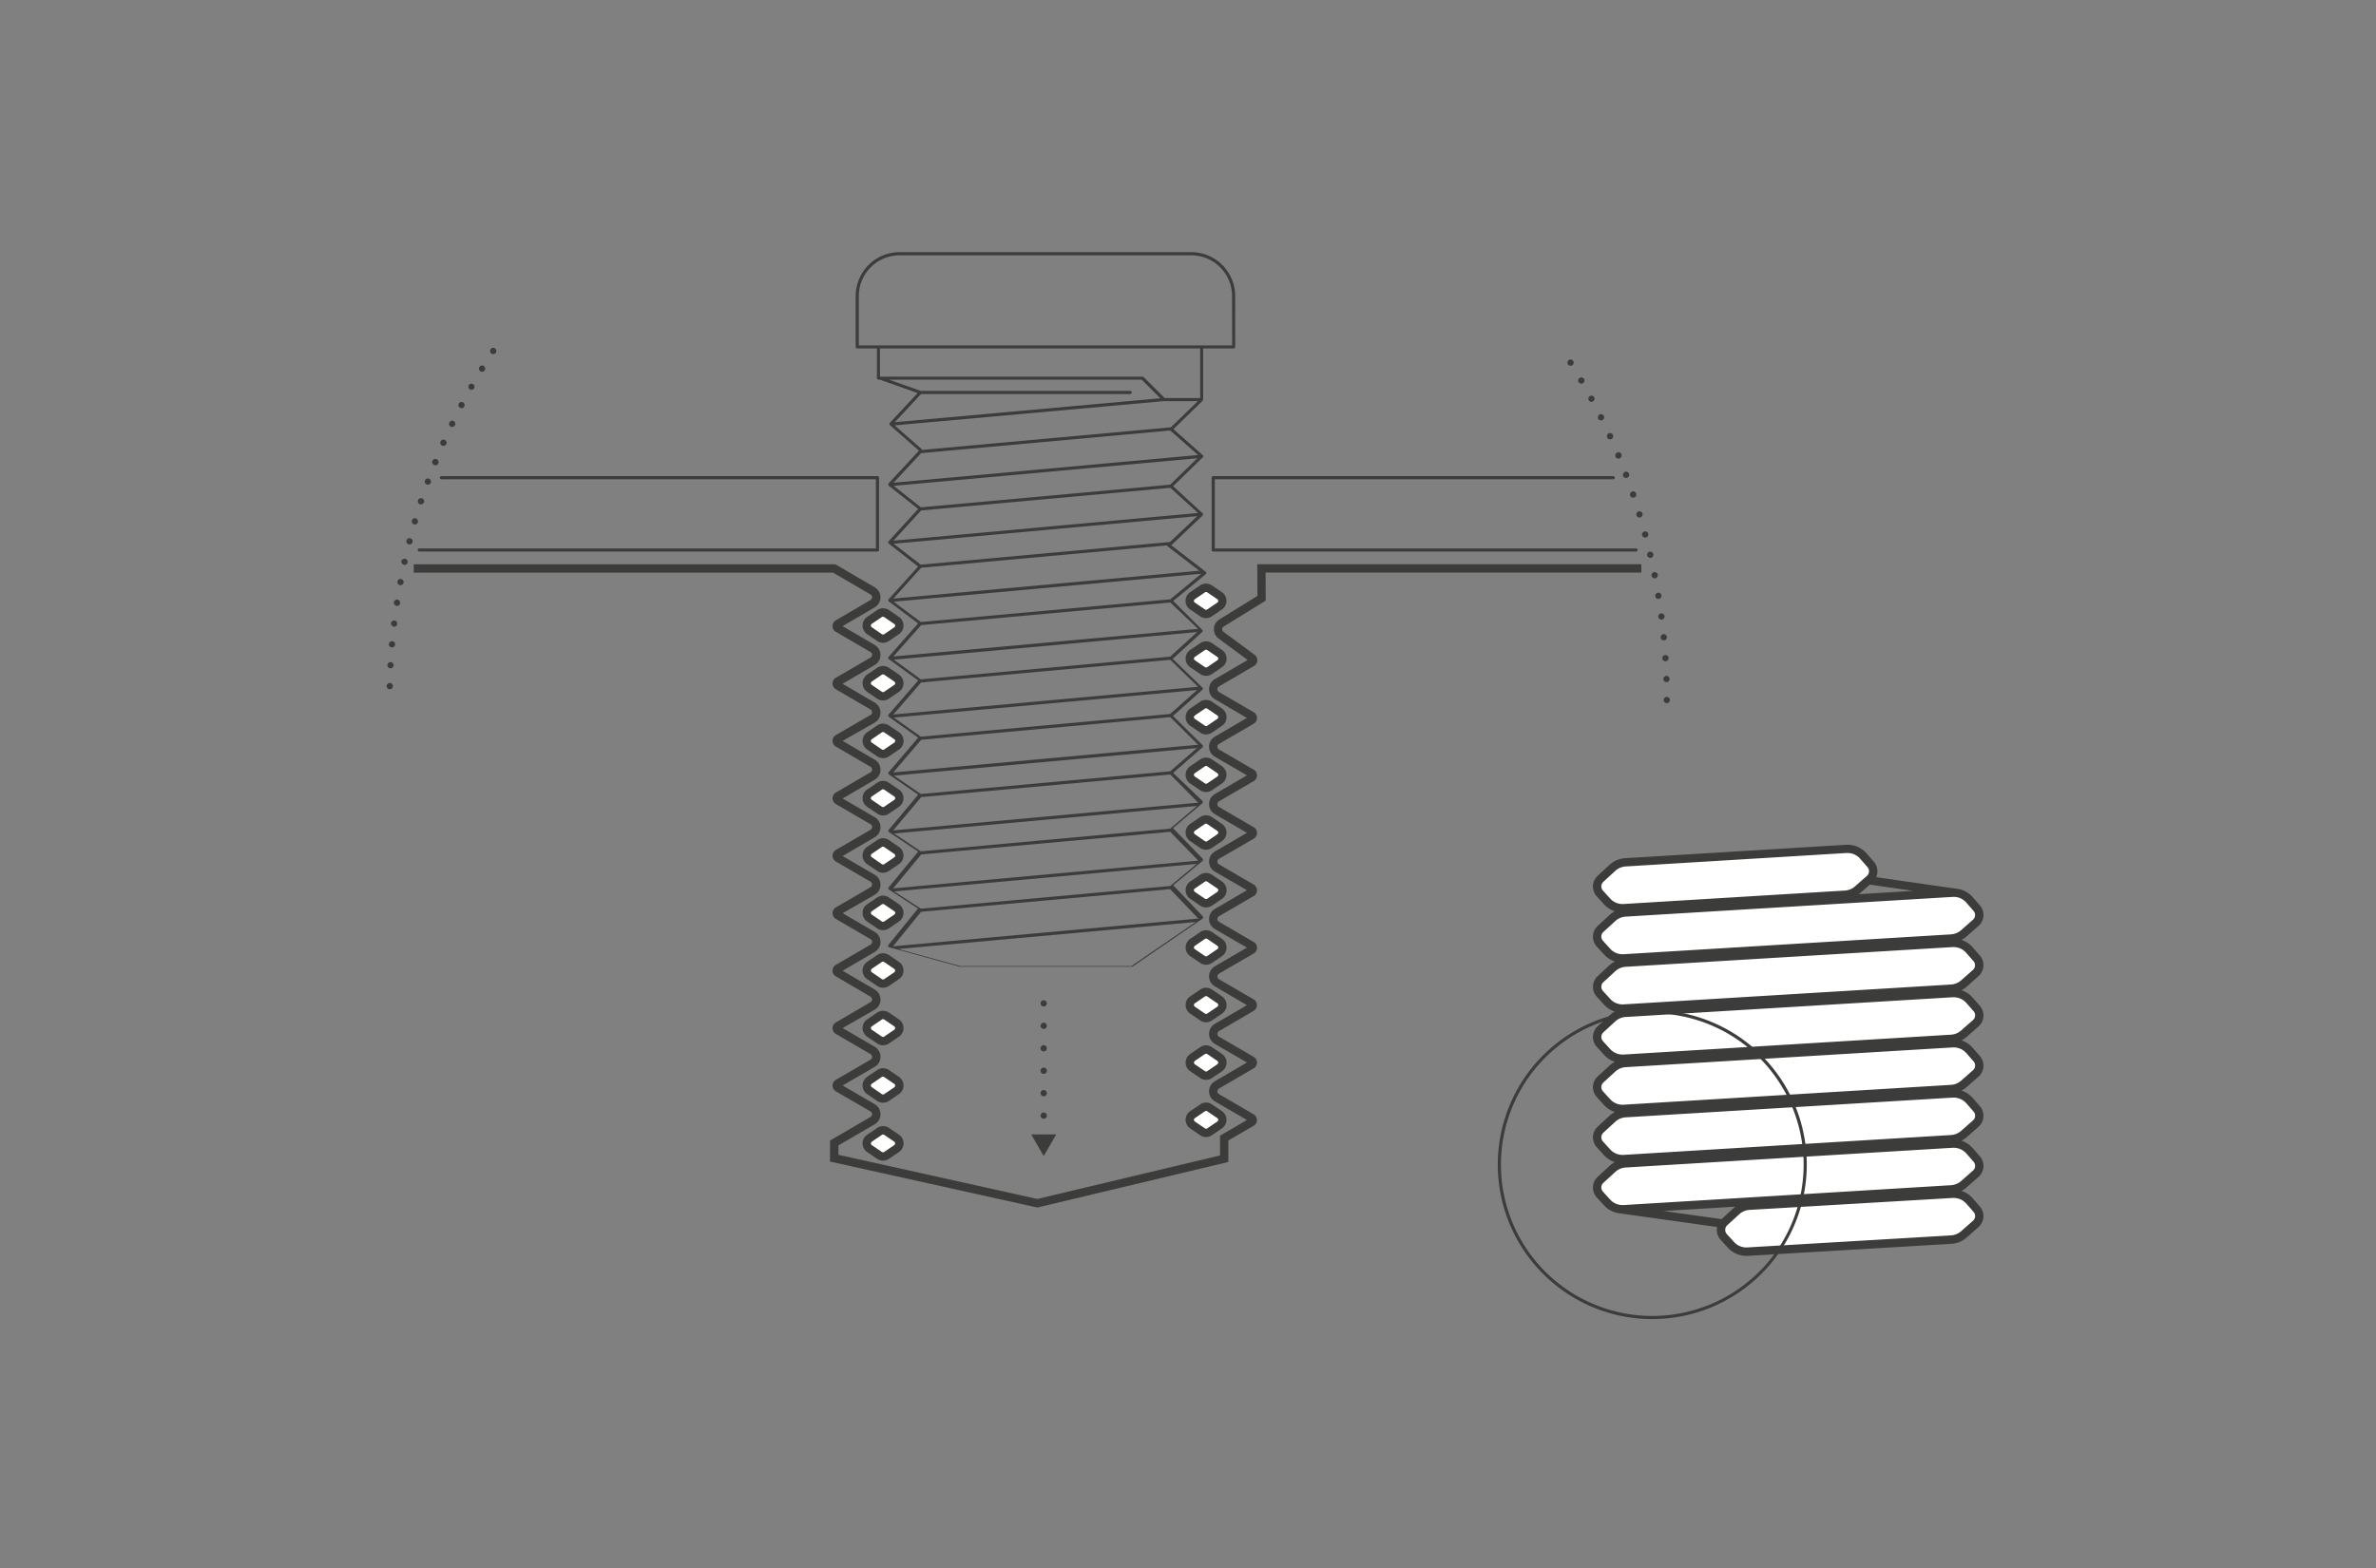 <svg xmlns="http://www.w3.org/2000/svg" viewBox="0 0 1136.36 750"><rect x="0" y="0" width="1136.36" height="750" fill="#808080" stroke="none"/><defs><style>.cls-1{fill:#fff;}.cls-2{fill:#3c3c3b;}</style></defs><title>Plan de travail 2 copy copie 7</title><g id="HELI_GRIP" data-name="HELI GRIP"><path class="cls-1" d="M941.89,550.36a10,10,0,0,0-8.13-3.4l-156.39,9.49a10,10,0,0,0-6.16,2.61l-5.72,5.25a5,5,0,0,0-.32,7.05l3.43,3.78a10,10,0,0,0,8,3.25l156.62-9.5a10,10,0,0,0,6-2.48l5.69-5a5,5,0,0,0,.45-7Z"/><path class="cls-1" d="M941.89,574.36a10,10,0,0,0-8.13-3.4l-97.17,5.75a10,10,0,0,0-6.15,2.62l-5.72,5.24a5,5,0,0,0-.33,7l3.44,3.78a10,10,0,0,0,8,3.26l97.4-5.77a10,10,0,0,0,6-2.48l5.69-5a5,5,0,0,0,.45-7Z"/><path class="cls-1" d="M941.89,526.36a10,10,0,0,0-8.13-3.4l-156.39,9.49a10,10,0,0,0-6.16,2.61l-5.72,5.25a5,5,0,0,0-.32,7.05l3.43,3.78a10,10,0,0,0,8,3.25l156.62-9.5a10,10,0,0,0,6-2.48l5.69-5a5,5,0,0,0,.45-7Z"/><path class="cls-1" d="M941.89,502.36a10,10,0,0,0-8.13-3.4l-156.39,9.49a10,10,0,0,0-6.16,2.61l-5.72,5.25a5,5,0,0,0-.32,7.05l3.43,3.78a10,10,0,0,0,8,3.25l156.62-9.5a10,10,0,0,0,6-2.48l5.69-5a5,5,0,0,0,.45-7Z"/><path class="cls-1" d="M941.89,478.36a10,10,0,0,0-8.13-3.4l-156.39,9.49a10,10,0,0,0-6.16,2.61l-5.72,5.25a5,5,0,0,0-.32,7.05l3.43,3.78a10,10,0,0,0,8,3.25l156.62-9.5a10,10,0,0,0,6-2.48l5.69-5a5,5,0,0,0,.45-7Z"/><path class="cls-1" d="M941.89,454.36a10,10,0,0,0-8.13-3.4l-156.39,9.49a10,10,0,0,0-6.16,2.61l-5.72,5.25a5,5,0,0,0-.32,7.05l3.43,3.78a10,10,0,0,0,8,3.25l156.62-9.5a10,10,0,0,0,6-2.48l5.69-5a5,5,0,0,0,.45-7Z"/><path class="cls-1" d="M768.6,455.14a10,10,0,0,0,8,3.25l156.62-9.5a10,10,0,0,0,6-2.48l5.69-5a5,5,0,0,0,.45-7l-3.49-4a10,10,0,0,0-8.13-3.4l-156.39,9.49a10,10,0,0,0-6.16,2.61l-5.72,5.25a5,5,0,0,0-.32,7.05Z"/><path class="cls-1" d="M768.6,431.14a10,10,0,0,0,8,3.25L882.52,428a10,10,0,0,0,6-2.48l5.69-5a5,5,0,0,0,.46-7l-3.49-4a10,10,0,0,0-8.13-3.4l-105.69,6.41a10,10,0,0,0-6.16,2.61l-5.72,5.25a5,5,0,0,0-.32,7.05Z"/><path class="cls-2" d="M790.23,630.94a73.89,73.89,0,1,1,73.89-73.89A74,74,0,0,1,790.23,630.94Zm0-146.28a72.39,72.39,0,1,0,72.39,72.39A72.47,72.47,0,0,0,790.23,484.66Z"/><path class="cls-2" d="M419.67,263.82H200.54a.75.75,0,0,1,0-1.5H418.92V229.23H211.1a.75.75,0,0,1,0-1.5H419.67a.75.75,0,0,1,.75.75v34.59A.75.75,0,0,1,419.67,263.82Z"/><path class="cls-2" d="M782.45,263.82H580.25a.74.74,0,0,1-.75-.75V228.48a.74.74,0,0,1,.75-.75H771.56a.75.75,0,0,1,0,1.5H581v33.09H782.45a.75.75,0,0,1,0,1.5Z"/><path class="cls-2" d="M496.12,577.58l-99.19-22,.08-10.06,19.32-11.25a1.49,1.49,0,0,0,.77-1.33,1.54,1.54,0,0,0-.77-1.33L399.75,522a3.18,3.18,0,0,1,0-5.5l16.58-9.65a1.53,1.53,0,0,0,0-2.66l-16.58-9.66a3.17,3.17,0,0,1,0-5.49l16.58-9.66a1.52,1.52,0,0,0,.77-1.33,1.53,1.53,0,0,0-.76-1.33L399.75,467a3.17,3.17,0,0,1,0-5.49l16.59-9.66a1.54,1.54,0,0,0,0-2.66l-16.59-9.66a3.18,3.18,0,0,1,0-5.5l16.59-9.66a1.54,1.54,0,0,0,0-2.65l-16.59-9.66a3.18,3.18,0,0,1,0-5.5l16.59-9.66a1.54,1.54,0,0,0,0-2.66l-16.59-9.66a3.18,3.18,0,0,1,0-5.5l16.59-9.66a1.54,1.54,0,0,0,0-2.66l-16.59-9.66a3.18,3.18,0,0,1,0-5.5L416.34,342a1.54,1.54,0,0,0,0-2.65l-16.59-9.67a3.17,3.17,0,0,1,0-5.49l16.59-9.67a1.54,1.54,0,0,0,0-2.65l-16.59-9.67a3.17,3.17,0,0,1,0-5.49L416.34,287a1.52,1.52,0,0,0,.76-1.33,1.5,1.5,0,0,0-.76-1.33l-17.88-10.42H197.87v-4H399.54l18.81,11a5.54,5.54,0,0,1,0,9.57l-15.37,9,15.37,9a5.54,5.54,0,0,1,0,9.57l-15.37,9,15.37,9a5.54,5.54,0,0,1,0,9.57L403,354.37l15.37,9a5.54,5.54,0,0,1,0,9.57l-15.37,9,15.37,8.95a5.54,5.54,0,0,1,0,9.57l-15.37,9,15.37,8.95a5.54,5.54,0,0,1,0,9.57L403,436.8l15.37,8.95a5.54,5.54,0,0,1,0,9.57l-15.37,9,15.37,9a5.54,5.54,0,0,1,0,9.57L403,491.74l15.37,8.95a5.55,5.55,0,0,1,0,9.58L403,519.21l15.37,8.95a5.54,5.54,0,0,1,0,9.57L401,547.83l0,4.54,95.13,21.11,87.38-20.82v-9.45l12.86-7.49L581,526.78a5.54,5.54,0,0,1,0-9.57l15.37-9L581,499.31a5.54,5.54,0,0,1,0-9.57l15.37-8.95-15.37-9a5.55,5.55,0,0,1,0-9.58l15.37-8.95L581,444.36a5.54,5.54,0,0,1,0-9.57l15.37-9L581,416.89a5.55,5.55,0,0,1,0-9.58l15.37-8.95L581,389.41a5.54,5.54,0,0,1,0-9.57l15.37-9L581,361.93a5.54,5.54,0,0,1,0-9.57l15.37-8.95-15.37-9a5.54,5.54,0,0,1,0-9.57l15.71-9.15-13.9-10.27a5.53,5.53,0,0,1,.38-9.15l18.19-11.21-.08-15.18H785v4H605.28l.07,13.4-20.1,12.4a1.5,1.5,0,0,0-.72,1.23,1.52,1.52,0,0,0,.62,1.3l14.9,11a3.21,3.21,0,0,1,1.29,2.73,3.17,3.17,0,0,1-1.58,2.58L583,328.34a1.5,1.5,0,0,0-.76,1.33A1.52,1.52,0,0,0,583,331l16.59,9.66a3.18,3.18,0,0,1,0,5.5L583,355.82a1.54,1.54,0,0,0,0,2.66l16.59,9.66a3.17,3.17,0,0,1,0,5.49L583,383.29a1.52,1.52,0,0,0-.76,1.33A1.5,1.5,0,0,0,583,386l16.59,9.66a3.18,3.18,0,0,1,0,5.5L583,410.77a1.54,1.54,0,0,0,0,2.66l16.59,9.66a3.18,3.18,0,0,1,0,5.5L583,438.25a1.5,1.5,0,0,0-.76,1.33,1.52,1.52,0,0,0,.76,1.33l16.59,9.66a3.17,3.17,0,0,1,0,5.49L583,465.72a1.54,1.54,0,0,0,0,2.66L599.56,478a3.18,3.18,0,0,1,0,5.5L583,493.19a1.52,1.52,0,0,0-.76,1.33,1.5,1.5,0,0,0,.76,1.33l16.59,9.66a3.17,3.17,0,0,1,0,5.49L583,520.66a1.54,1.54,0,0,0,0,2.66L599.56,533a3.17,3.17,0,0,1,0,5.49l-12.09,7v10.3Z"/><path class="cls-1" d="M422.33,305.47a2.91,2.91,0,0,1-1.67-.51l-4.84-3.29a3,3,0,0,1,0-4.91l4.84-3.29a3,3,0,0,1,3.33,0l4.85,3.29a3,3,0,0,1,0,4.91L424,305A2.9,2.9,0,0,1,422.33,305.47Z"/><path class="cls-2" d="M422.33,295a1,1,0,0,1,.54.17l4.84,3.29a.94.94,0,0,1,.43.8,1,1,0,0,1-.43.8l-4.84,3.29a1,1,0,0,1-.54.16,1,1,0,0,1-.55-.16L416.94,300a.93.93,0,0,1-.42-.8.92.92,0,0,1,.42-.8l4.84-3.29a1,1,0,0,1,.55-.17m0-4a5,5,0,0,0-2.79.86l-4.85,3.29a5,5,0,0,0,0,8.22l4.85,3.29a5,5,0,0,0,5.58,0l4.84-3.29a5,5,0,0,0,0-8.22l-4.84-3.29a5,5,0,0,0-2.79-.86Z"/><path class="cls-1" d="M422.33,333.06a3,3,0,0,1-1.67-.51l-4.84-3.29a3,3,0,0,1,0-4.91l4.84-3.29a3,3,0,0,1,3.33,0l4.85,3.29a3,3,0,0,1,0,4.91L424,332.55A3,3,0,0,1,422.33,333.06Z"/><path class="cls-2" d="M422.33,322.55a1,1,0,0,1,.54.16l4.84,3.29a1,1,0,0,1,.43.8.94.94,0,0,1-.43.8l-4.84,3.29a1,1,0,0,1-.54.17,1,1,0,0,1-.55-.17l-4.84-3.29a.92.92,0,0,1-.42-.8.93.93,0,0,1,.42-.8l4.84-3.29a1,1,0,0,1,.55-.16m0-4a5,5,0,0,0-2.79.85l-4.85,3.29a5,5,0,0,0,0,8.22l4.85,3.29a5,5,0,0,0,5.58,0l4.84-3.29a5,5,0,0,0,0-8.22l-4.84-3.29a5,5,0,0,0-2.79-.85Z"/><path class="cls-1" d="M422.33,360.64a2.91,2.91,0,0,1-1.67-.51l-4.84-3.29a3,3,0,0,1,0-4.91l4.84-3.29a3,3,0,0,1,3.33,0l4.85,3.29a3,3,0,0,1,0,4.91L424,360.13A2.9,2.9,0,0,1,422.33,360.64Z"/><path class="cls-2" d="M422.33,350.13a1,1,0,0,1,.54.17l4.84,3.29a.94.94,0,0,1,.43.8,1,1,0,0,1-.43.8l-4.84,3.29a1,1,0,0,1-.54.16,1,1,0,0,1-.55-.16l-4.84-3.29a.93.93,0,0,1-.42-.8.92.92,0,0,1,.42-.8l4.84-3.29a1,1,0,0,1,.55-.17m0-4a5,5,0,0,0-2.79.86l-4.85,3.29a5,5,0,0,0,0,8.22l4.85,3.29a5,5,0,0,0,5.58,0L430,358.5a5,5,0,0,0,0-8.22L425.12,347a5,5,0,0,0-2.79-.86Z"/><path class="cls-1" d="M422.33,388a2.91,2.91,0,0,1-1.67-.51l-4.84-3.29a2.91,2.91,0,0,1-1.3-2.45,2.94,2.94,0,0,1,1.3-2.46l4.84-3.29a3,3,0,0,1,3.33,0l4.85,3.29a3,3,0,0,1,1.3,2.46,2.93,2.93,0,0,1-1.3,2.45L424,387.52A2.9,2.9,0,0,1,422.33,388Z"/><path class="cls-2" d="M422.33,377.52a1,1,0,0,1,.54.17l4.84,3.29a.94.94,0,0,1,.43.8,1,1,0,0,1-.43.8l-4.84,3.29a.93.93,0,0,1-.54.16,1,1,0,0,1-.55-.16l-4.84-3.29a.93.93,0,0,1-.42-.8.92.92,0,0,1,.42-.8l4.84-3.29a1,1,0,0,1,.55-.17m0-4a5,5,0,0,0-2.79.86l-4.85,3.29a5,5,0,0,0,0,8.22l4.85,3.29a5,5,0,0,0,5.58,0l4.84-3.29a5,5,0,0,0,0-8.22l-4.84-3.29a5,5,0,0,0-2.79-.86Z"/><path class="cls-1" d="M422.33,415.47a2.91,2.91,0,0,1-1.67-.51l-4.84-3.29a3,3,0,0,1,0-4.91l4.84-3.29a3,3,0,0,1,3.33,0l4.85,3.29a3,3,0,0,1,0,4.91L424,415A2.9,2.9,0,0,1,422.33,415.47Z"/><path class="cls-2" d="M422.33,405a1,1,0,0,1,.54.17l4.84,3.29a.92.92,0,0,1,.43.8,1,1,0,0,1-.43.8l-4.84,3.29a1,1,0,0,1-.54.16,1,1,0,0,1-.55-.16L416.94,410a.93.93,0,0,1-.42-.8.91.91,0,0,1,.42-.8l4.84-3.29a1,1,0,0,1,.55-.17m0-4a5,5,0,0,0-2.79.86l-4.85,3.29a5,5,0,0,0,0,8.22l4.85,3.29a5,5,0,0,0,5.58,0l4.84-3.29a5,5,0,0,0,0-8.22l-4.84-3.29a5,5,0,0,0-2.79-.86Z"/><path class="cls-1" d="M422.33,442.91a3,3,0,0,1-1.67-.51l-4.84-3.29a3,3,0,0,1,0-4.91l4.84-3.29a3,3,0,0,1,3.33,0l4.85,3.29a3,3,0,0,1,0,4.91L424,442.4A2.9,2.9,0,0,1,422.33,442.91Z"/><path class="cls-2" d="M422.33,432.4a1,1,0,0,1,.54.17l4.84,3.29a.92.92,0,0,1,.43.8,1,1,0,0,1-.43.8l-4.84,3.29a1,1,0,0,1-.54.16,1,1,0,0,1-.55-.16l-4.84-3.29a.93.93,0,0,1-.42-.8.91.91,0,0,1,.42-.8l4.84-3.29a1,1,0,0,1,.55-.17m0-4a5,5,0,0,0-2.79.86l-4.85,3.29a5,5,0,0,0,0,8.22l4.85,3.28a5,5,0,0,0,5.58,0l4.84-3.28a5,5,0,0,0,0-8.22l-4.84-3.29a5,5,0,0,0-2.79-.86Z"/><path class="cls-1" d="M422.33,470.5a3,3,0,0,1-1.67-.51l-4.84-3.29a3,3,0,0,1,0-4.91l4.84-3.29a3,3,0,0,1,3.33,0l4.85,3.29a3,3,0,0,1,0,4.91L424,470A3,3,0,0,1,422.33,470.5Z"/><path class="cls-2" d="M422.33,460a.93.93,0,0,1,.54.16l4.84,3.29a1,1,0,0,1,0,1.6l-4.84,3.29a1,1,0,0,1-.54.17,1,1,0,0,1-.55-.17L416.94,465a1,1,0,0,1,0-1.6l4.84-3.29a1,1,0,0,1,.55-.16m0-4a5,5,0,0,0-2.79.85l-4.85,3.29a5,5,0,0,0,0,8.22l4.85,3.29a5,5,0,0,0,5.58,0l4.84-3.29a5,5,0,0,0,0-8.22l-4.84-3.29a5,5,0,0,0-2.79-.85Z"/><path class="cls-1" d="M422.33,498a2.91,2.91,0,0,1-1.67-.51l-4.84-3.29a2.91,2.91,0,0,1-1.3-2.45,2.94,2.94,0,0,1,1.3-2.46l4.84-3.29a3,3,0,0,1,3.33,0l4.85,3.29a3,3,0,0,1,1.3,2.46,2.93,2.93,0,0,1-1.3,2.45L424,497.47A2.9,2.9,0,0,1,422.33,498Z"/><path class="cls-2" d="M422.33,487.47a1,1,0,0,1,.54.17l4.84,3.29a1,1,0,0,1,0,1.6l-4.84,3.29a1,1,0,0,1-.54.17,1,1,0,0,1-.55-.17l-4.84-3.29a1,1,0,0,1,0-1.6l4.84-3.29a1,1,0,0,1,.55-.17m0-4a5,5,0,0,0-2.79.86l-4.85,3.29a5,5,0,0,0,0,8.22l4.85,3.29a5,5,0,0,0,5.58,0l4.84-3.29a5,5,0,0,0,0-8.22l-4.84-3.29a5,5,0,0,0-2.79-.86Z"/><path class="cls-1" d="M422.33,525.47a2.91,2.91,0,0,1-1.67-.51l-4.84-3.29a3,3,0,0,1,0-4.91l4.84-3.29a3,3,0,0,1,3.33,0l4.85,3.29a3,3,0,0,1,0,4.91L424,525A2.9,2.9,0,0,1,422.33,525.47Z"/><path class="cls-2" d="M422.33,515a1,1,0,0,1,.54.17l4.84,3.29a.92.92,0,0,1,.43.8,1,1,0,0,1-.43.8l-4.84,3.29a1,1,0,0,1-.54.16,1,1,0,0,1-.55-.16L416.94,520a.93.93,0,0,1-.42-.8.91.91,0,0,1,.42-.8l4.84-3.29a1,1,0,0,1,.55-.17m0-4a5,5,0,0,0-2.79.86l-4.85,3.29a5,5,0,0,0,0,8.22l4.85,3.29a5,5,0,0,0,5.58,0l4.84-3.29a5,5,0,0,0,0-8.22l-4.84-3.29a5,5,0,0,0-2.79-.86Z"/><path class="cls-1" d="M422.33,553.15a2.91,2.91,0,0,1-1.67-.51l-4.84-3.29a2.91,2.91,0,0,1-1.3-2.45,2.94,2.94,0,0,1,1.3-2.46l4.84-3.28a2.93,2.93,0,0,1,3.33,0l4.85,3.28a3,3,0,0,1,1.3,2.46,2.93,2.93,0,0,1-1.3,2.45L424,552.64A2.9,2.9,0,0,1,422.33,553.15Z"/><path class="cls-2" d="M422.33,542.64a1,1,0,0,1,.54.17l4.84,3.29a1,1,0,0,1,0,1.6L422.87,551a1,1,0,0,1-.54.17,1,1,0,0,1-.55-.17l-4.84-3.29a1,1,0,0,1,0-1.6l4.84-3.29a1,1,0,0,1,.55-.17m0-4a5,5,0,0,0-2.79.86l-4.85,3.29a5,5,0,0,0,0,8.22l4.85,3.29a5,5,0,0,0,5.58,0L430,551a5,5,0,0,0,0-8.22l-4.84-3.29a5,5,0,0,0-2.79-.86Z"/><path class="cls-1" d="M576.83,293.68a3,3,0,0,1-1.66-.51l-4.85-3.29a3,3,0,0,1,0-4.91l4.85-3.29a3,3,0,0,1,3.33,0l4.84,3.29a3,3,0,0,1,0,4.91l-4.84,3.29A3,3,0,0,1,576.83,293.68Z"/><path class="cls-2" d="M576.83,283.17a1,1,0,0,1,.55.16l4.84,3.29a.93.93,0,0,1,.42.8.91.91,0,0,1-.42.8l-4.84,3.29a1,1,0,0,1-.55.17,1,1,0,0,1-.54-.17l-4.84-3.29a.92.92,0,0,1-.43-.8,1,1,0,0,1,.43-.8l4.84-3.29a1,1,0,0,1,.54-.16m0-4A5,5,0,0,0,574,280l-4.84,3.29a5,5,0,0,0,0,8.22l4.84,3.29a5,5,0,0,0,5.58,0l4.85-3.29a5,5,0,0,0,0-8.22L579.62,280a5,5,0,0,0-2.79-.85Z"/><path class="cls-1" d="M576.83,321.26a2.9,2.9,0,0,1-1.66-.51l-4.85-3.29a3,3,0,0,1,0-4.91l4.85-3.29a3,3,0,0,1,3.33,0l4.84,3.29a3,3,0,0,1,0,4.91l-4.84,3.29A2.91,2.91,0,0,1,576.83,321.26Z"/><path class="cls-2" d="M576.83,310.75a1,1,0,0,1,.55.17l4.84,3.29a.92.92,0,0,1,.42.8.93.93,0,0,1-.42.8l-4.84,3.29a1,1,0,0,1-.55.16.93.93,0,0,1-.54-.16l-4.84-3.29a1,1,0,0,1-.43-.8.94.94,0,0,1,.43-.8l4.84-3.29a1,1,0,0,1,.54-.17m0-4a5,5,0,0,0-2.79.86l-4.84,3.29a5,5,0,0,0,0,8.22l4.84,3.29a5,5,0,0,0,5.58,0l4.85-3.29a5,5,0,0,0,0-8.22l-4.85-3.29a5,5,0,0,0-2.79-.86Z"/><path class="cls-1" d="M576.83,349.29a3,3,0,0,1-1.66-.51l-4.85-3.29a3,3,0,0,1,0-4.91l4.85-3.29a3,3,0,0,1,3.33,0l4.84,3.29a3,3,0,0,1,0,4.91l-4.84,3.29A3,3,0,0,1,576.83,349.29Z"/><path class="cls-2" d="M576.83,338.78a1,1,0,0,1,.55.16l4.84,3.29a.93.93,0,0,1,.42.8.92.92,0,0,1-.42.8l-4.84,3.29a1,1,0,0,1-.55.17,1,1,0,0,1-.54-.17l-4.84-3.29a.94.94,0,0,1-.43-.8,1,1,0,0,1,.43-.8l4.84-3.29a.93.93,0,0,1,.54-.16m0-4a5,5,0,0,0-2.79.85l-4.84,3.29a5,5,0,0,0,0,8.22l4.84,3.29a5,5,0,0,0,5.58,0l4.85-3.29a5,5,0,0,0,0-8.22l-4.85-3.29a5,5,0,0,0-2.79-.85Z"/><path class="cls-1" d="M576.83,376.87a2.9,2.9,0,0,1-1.66-.51l-4.85-3.29a3,3,0,0,1,0-4.91l4.85-3.29a3,3,0,0,1,3.33,0l4.84,3.29a3,3,0,0,1,0,4.91l-4.84,3.29A2.91,2.91,0,0,1,576.83,376.87Z"/><path class="cls-2" d="M576.83,366.36a1,1,0,0,1,.55.17l4.84,3.29a.91.91,0,0,1,.42.8.93.93,0,0,1-.42.8l-4.84,3.29a1,1,0,0,1-.55.16,1,1,0,0,1-.54-.16l-4.84-3.29a1,1,0,0,1-.43-.8.92.92,0,0,1,.43-.8l4.84-3.29a1,1,0,0,1,.54-.17m0-4a5,5,0,0,0-2.79.86l-4.84,3.29a5,5,0,0,0,0,8.22L574,378a5,5,0,0,0,5.58,0l4.85-3.28a5,5,0,0,0,0-8.22l-4.85-3.29a5,5,0,0,0-2.79-.86Z"/><path class="cls-1" d="M576.83,404.46a3,3,0,0,1-1.66-.51l-4.85-3.29a3,3,0,0,1,0-4.91l4.85-3.29a3,3,0,0,1,3.33,0l4.84,3.29a3,3,0,0,1,0,4.91L578.5,404A3,3,0,0,1,576.83,404.46Z"/><path class="cls-2" d="M576.83,394a1,1,0,0,1,.55.16l4.84,3.29a.93.93,0,0,1,.42.8.92.92,0,0,1-.42.8l-4.84,3.29a1,1,0,0,1-.55.17,1,1,0,0,1-.54-.17L571.45,399a.94.94,0,0,1-.43-.8,1,1,0,0,1,.43-.8l4.84-3.29a.93.93,0,0,1,.54-.16m0-4a5,5,0,0,0-2.79.85l-4.84,3.29a5,5,0,0,0,0,8.22L574,405.6a5,5,0,0,0,5.58,0l4.85-3.29a5,5,0,0,0,0-8.22l-4.85-3.29a5,5,0,0,0-2.79-.85Z"/><path class="cls-1" d="M576.83,432a2.9,2.9,0,0,1-1.66-.51l-4.85-3.29a3,3,0,0,1,0-4.91l4.85-3.29a3,3,0,0,1,3.33,0l4.84,3.29a3,3,0,0,1,0,4.91l-4.84,3.29A2.91,2.91,0,0,1,576.83,432Z"/><path class="cls-2" d="M576.83,421.53a1,1,0,0,1,.55.17l4.84,3.29a.91.91,0,0,1,.42.8.93.93,0,0,1-.42.8l-4.84,3.29a1,1,0,0,1-.55.16,1,1,0,0,1-.54-.16l-4.84-3.29a1,1,0,0,1-.43-.8.92.92,0,0,1,.43-.8l4.84-3.29a1,1,0,0,1,.54-.17m0-4a5,5,0,0,0-2.79.86l-4.84,3.29a5,5,0,0,0,0,8.22l4.84,3.29a5,5,0,0,0,5.58,0l4.85-3.29a5,5,0,0,0,0-8.22l-4.85-3.29a5,5,0,0,0-2.79-.86Z"/><path class="cls-1" d="M576.83,459.43a2.9,2.9,0,0,1-1.66-.51l-4.85-3.29a3,3,0,0,1,0-4.91l4.85-3.29a3,3,0,0,1,3.33,0l4.84,3.29a3,3,0,0,1,0,4.91l-4.84,3.29A2.91,2.91,0,0,1,576.83,459.43Z"/><path class="cls-2" d="M576.83,448.92a1,1,0,0,1,.55.17l4.84,3.29a.92.92,0,0,1,.42.8.93.93,0,0,1-.42.8l-4.84,3.29a1,1,0,0,1-.55.16,1,1,0,0,1-.54-.16L571.45,454a1,1,0,0,1-.43-.8.94.94,0,0,1,.43-.8l4.84-3.29a1,1,0,0,1,.54-.17m0-4a5,5,0,0,0-2.79.86l-4.84,3.29a5,5,0,0,0,0,8.22l4.84,3.29a5,5,0,0,0,5.58,0l4.85-3.29a5,5,0,0,0,0-8.22l-4.85-3.29a5,5,0,0,0-2.79-.86Z"/><path class="cls-1" d="M576.83,487a3,3,0,0,1-1.66-.51l-4.85-3.29a3,3,0,0,1,0-4.91l4.85-3.29a3,3,0,0,1,3.33,0l4.84,3.29a3,3,0,0,1,0,4.91l-4.84,3.29A3,3,0,0,1,576.83,487Z"/><path class="cls-2" d="M576.83,476.46a1,1,0,0,1,.55.16l4.84,3.29a.93.93,0,0,1,.42.8.91.91,0,0,1-.42.8l-4.84,3.29a1,1,0,0,1-.55.17,1,1,0,0,1-.54-.17l-4.84-3.29a.92.92,0,0,1-.43-.8,1,1,0,0,1,.43-.8l4.84-3.29a1,1,0,0,1,.54-.16m0-4a4.93,4.93,0,0,0-2.79.86l-4.84,3.28a5,5,0,0,0,0,8.22l4.84,3.29a5,5,0,0,0,5.58,0l4.85-3.29a5,5,0,0,0,0-8.22l-4.85-3.28a4.88,4.88,0,0,0-2.79-.86Z"/><path class="cls-1" d="M576.83,514.51a2.91,2.91,0,0,1-1.66-.52l-4.85-3.28a3,3,0,0,1-1.3-2.46,2.93,2.93,0,0,1,1.3-2.45l4.85-3.29a2.93,2.93,0,0,1,3.33,0l4.84,3.29a2.91,2.91,0,0,1,1.3,2.45,2.94,2.94,0,0,1-1.3,2.46L578.5,514A2.92,2.92,0,0,1,576.83,514.51Z"/><path class="cls-2" d="M576.83,504a1,1,0,0,1,.55.17l4.84,3.29a1,1,0,0,1,0,1.6l-4.84,3.29a1,1,0,0,1-.55.17,1,1,0,0,1-.54-.17l-4.84-3.29a1,1,0,0,1,0-1.6l4.84-3.29a1,1,0,0,1,.54-.17m0-4a5,5,0,0,0-2.79.86l-4.84,3.29a5,5,0,0,0,0,8.22l4.84,3.29a5,5,0,0,0,5.58,0l4.85-3.29a5,5,0,0,0,0-8.22l-4.85-3.29a5,5,0,0,0-2.79-.86Z"/><path class="cls-1" d="M576.83,541.89a3,3,0,0,1-1.66-.51l-4.85-3.29a3,3,0,0,1-1.3-2.46,2.93,2.93,0,0,1,1.3-2.45l4.85-3.29a3,3,0,0,1,3.33,0l4.84,3.29a2.91,2.91,0,0,1,1.3,2.45,2.94,2.94,0,0,1-1.3,2.46l-4.84,3.29A3,3,0,0,1,576.83,541.89Z"/><path class="cls-2" d="M576.83,531.38a1,1,0,0,1,.55.16l4.84,3.29a.93.93,0,0,1,.42.8.92.92,0,0,1-.42.8l-4.84,3.29a1,1,0,0,1-.55.17,1,1,0,0,1-.54-.17l-4.84-3.29a.94.94,0,0,1-.43-.8,1,1,0,0,1,.43-.8l4.84-3.29a.93.93,0,0,1,.54-.16m0-4a5,5,0,0,0-2.79.85l-4.84,3.29a5,5,0,0,0,0,8.22L574,543a5,5,0,0,0,5.58,0l4.85-3.29a5,5,0,0,0,0-8.22l-4.85-3.29a5,5,0,0,0-2.79-.85Z"/><path class="cls-2" d="M560,233.3a.78.78,0,0,1-.54-.23.75.75,0,0,1,0-1.06l14.74-14.32a.75.75,0,0,1,1,1.08L560.5,233.09A.77.77,0,0,1,560,233.3Z"/><path class="cls-2" d="M569.76,120.61H430.24a21,21,0,0,0-21,21v24.31a.74.74,0,0,0,.75.75h9.41a.53.53,0,0,0,0,.17v14a.75.75,0,0,0,.75.75h.6L438.86,188,425.5,202.35l0,0a.78.78,0,0,0-.11.18s0,0,0,.05h0a.66.66,0,0,0,0,.24v.07a.67.67,0,0,0,.05.19l0,.07a.59.59,0,0,0,.13.18l0,0h0l13.94,12.23L424.9,231.3l0,0,0,0,0,.05a.89.89,0,0,0-.08.17l0,.08a.69.69,0,0,0,0,.2s0,0,0,.06a.86.86,0,0,0,.06.23v0l0,.05a.7.7,0,0,0,.14.16l0,0,14.11,11.13L424.89,259l0,0,0,0,0,.05a.51.51,0,0,0-.09.18s0,.05,0,.07a.55.55,0,0,0,0,.22s0,0,0,0a.62.62,0,0,0,.07.23v0l0,.05a1.07,1.07,0,0,0,.14.16l0,0L439.09,271l-14.2,15.77,0,0h0l0,0a1.42,1.42,0,0,0-.08.18.24.24,0,0,0,0,.08.54.54,0,0,0,0,.22s0,0,0,0a.63.63,0,0,0,.07.22v0l0,0a.79.79,0,0,0,.14.17l0,0,14.09,10.56-14.2,16.06,0,0,0,0,0,.05a.65.65,0,0,0-.08.17.31.31,0,0,0,0,.08.65.65,0,0,0,0,.24v0a.57.57,0,0,0,.07.22l0,0,0,.05a.75.75,0,0,0,.15.16l0,0,14.08,10.26-14.21,16.36,0,0,0,0s0,0,0,.05a.76.76,0,0,0-.09.18.24.24,0,0,1,0,.08,1,1,0,0,0,0,.25h0a.58.58,0,0,0,.07.21l0,0,0,.06a.67.67,0,0,0,.14.15s0,0,0,0l14.08,10-14.21,16.64,0,0,0,0,0,0a1.08,1.08,0,0,0-.08.19s0,.05,0,.07a.76.76,0,0,0,0,.26h0a.86.86,0,0,0,.07.21l0,0,.05.07a.93.93,0,0,0,.14.14l0,0,14.06,9.69-14.21,16.93s0,0,0,0l0,0s0,0,0,0a.64.64,0,0,0-.08.19.14.14,0,0,0,0,.07.7.7,0,0,0,0,.25v0a.6.6,0,0,0,.06.19l0,0,0,.05a.81.81,0,0,0,.16.16l0,0,14.05,9.4-14.21,17.21,0,0,0,0,0,0a.68.68,0,0,0-.07.2.14.14,0,0,0,0,.06,1.13,1.13,0,0,0,0,.26s0,0,0,0a1,1,0,0,0,0,.16l0,0,.05.06a.54.54,0,0,0,.15.15l0,0,14,9.11-14.21,17.5h0a0,0,0,0,0,0,0,.65.65,0,0,0-.11.22l0,0v0a.74.74,0,0,0,0,.21v.06a.75.75,0,0,0,.08.24h0a.69.69,0,0,0,.25.26l.09,0a.45.45,0,0,0,.12.06l33.65,9.28a.64.64,0,0,0,.2,0h82.23a.77.77,0,0,0,.42-.13l33.39-22.86h0a1.07,1.07,0,0,0,.18-.19l0-.06.06-.1a.25.25,0,0,0,0-.08.24.24,0,0,0,0-.08.7.7,0,0,0,0-.25h0a.87.87,0,0,0-.1-.24l0,0,0,0,0-.06-14.19-14.89,14.12-11.73,0,0h0l0-.05a.91.91,0,0,0,.11-.16l0-.08a.58.58,0,0,0,0-.18s0-.06,0-.08a.78.78,0,0,0,0-.22.09.09,0,0,1,0,0h0a.86.86,0,0,0-.15-.22h0l-14.18-14.6,14.13-12,0,0h0s0,0,0-.05a.86.86,0,0,0,.1-.16.36.36,0,0,0,0-.09.51.51,0,0,0,0-.17s0-.06,0-.09a.78.78,0,0,0,0-.21.11.11,0,0,1,0-.05h0a1.07,1.07,0,0,0-.15-.22h0L561.07,369.7l14.14-12.32,0,0,0,0,0,0a.91.91,0,0,0,.11-.16l0-.08a.57.57,0,0,0,0-.18s0-.05,0-.08a.78.78,0,0,0,0-.22s0,0,0,0h0a.66.66,0,0,0-.15-.22v0l-14.17-14,14.14-12.6,0,0h0s0,0,0,0a1.63,1.63,0,0,0,.11-.17l0-.09a.47.47,0,0,0,0-.17s0-.06,0-.09a1,1,0,0,0-.05-.24h0a.71.71,0,0,0-.15-.22v0l-14.17-13.73,14.15-12.89s0,0,0,0a1,1,0,0,0,.13-.16l0-.07,0,0a.71.71,0,0,0,0-.2v0a.74.74,0,0,0,0-.25l0-.07a.62.62,0,0,0-.11-.17s0,0,0,0h0l0,0L561.1,287.43l15.56-12.78a.74.74,0,0,0,.28-.59.76.76,0,0,0-.29-.58l-16.58-12.77a.72.72,0,0,0,.42-.2l14.74-14,0,0a1,1,0,0,0,.11-.17.43.43,0,0,0,0-.07v0a.57.57,0,0,0,0-.22v0a.59.59,0,0,0,0-.23l0-.07a.54.54,0,0,0-.11-.18s0,0,0,0h0l0,0L560.48,232a.76.76,0,0,0-.58-.19L440.42,242.67l-13-10.28L574.78,219a.77.77,0,0,0,.65-.51.75.75,0,0,0-.22-.8l-14-12.43,14-13.6h0a.73.73,0,0,0,.22-.53V166.67H590a.74.74,0,0,0,.75-.75V141.61A21,21,0,0,0,569.76,120.61ZM440.51,188.47h100a.75.75,0,0,0,0-1.5H440.32L425.2,181.6H546.05l8.9,8.9-127,11.44ZM541.1,462.08H459.2l-29.58-8.16L571.91,441Zm32-22.72-146,13.28,13.42-16.52,119.11-10.84Zm-13.43-15.58L440.38,434.63l-12.71-8.25,144.71-13.16Zm13.41-12.13L427.17,424.92l13.4-16.23,119.11-10.83Zm-13.41-15.3L440.38,407.2l-12.75-8.53,144.8-13.17Zm13.39-12.42L427.19,397.2l13.37-15.93,119.13-10.83Zm-13.4-15L440.39,379.78,427.58,371l144.89-13.18ZM573,356.22,427.21,369.48l13.35-15.63L559.69,343Zm-13.38-14.71L440.4,352.36l-12.86-9.12,145-13.19Zm13.36-13L427.24,341.76l13.32-15.33L559.7,315.59Zm-13.37-14.41L440.4,324.94l-12.9-9.41,145.06-13.2ZM573,300.79,427.26,314l13.29-15L559.7,288.17Zm-13.33-14.12L440.41,297.51l-13-9.7,147.11-13.38ZM573.59,273l-146.31,13.3,13.27-14.73,117.38-10.68s.06.09.11.12Zm-14-13.77L440.41,270.09l-13-10,145.21-13.21ZM573,245.36,427.31,258.61l13.23-14.45,119.17-10.84Zm0-27.72L427.34,230.89l13.2-14.15,118.89-10.81h0a.78.78,0,0,0,.54.23h0Zm-13-13.25h-.06l-119,10.82a.75.75,0,0,0-.25-.49l-12.82-11.26,128.79-11.59h16.22Zm14-14h-17l-10-10a.75.75,0,0,0-.53-.22H420.86V166.84a1,1,0,0,0,0-.17H574Zm15.3-25.19H410.74V141.61a19.53,19.53,0,0,1,19.5-19.5H569.76a19.52,19.52,0,0,1,19.5,19.5Z"/><path class="cls-2" d="M499.18,481.43a1.58,1.58,0,0,1-.58-.11,1.63,1.63,0,0,1-.49-.33,1.34,1.34,0,0,1-.32-.49,1.68,1.68,0,0,1-.09-.86,1.69,1.69,0,0,1,.41-.77,1.55,1.55,0,0,1,2.12,0,1.5,1.5,0,0,1,.44,1.06,1.47,1.47,0,0,1-.44,1.06,1.58,1.58,0,0,1-.48.33A1.6,1.6,0,0,1,499.18,481.43Z"/><path class="cls-2" d="M497.67,533.62a1.51,1.51,0,0,1,1.51-1.5h0a1.5,1.5,0,0,1,1.5,1.5h0a1.5,1.5,0,0,1-1.5,1.5h0A1.51,1.51,0,0,1,497.67,533.62Zm0-10.74a1.51,1.51,0,0,1,1.51-1.5h0a1.51,1.51,0,0,1,1.5,1.5h0a1.5,1.5,0,0,1-1.5,1.5h0A1.51,1.51,0,0,1,497.67,522.88Zm0-10.73a1.51,1.51,0,0,1,1.51-1.5h0a1.5,1.5,0,0,1,1.5,1.5h0a1.51,1.51,0,0,1-1.5,1.5h0A1.51,1.51,0,0,1,497.67,512.15Zm0-10.74a1.51,1.51,0,0,1,1.51-1.5h0a1.5,1.5,0,0,1,1.5,1.5h0a1.5,1.5,0,0,1-1.5,1.5h0A1.51,1.51,0,0,1,497.67,501.41Zm0-10.74a1.51,1.51,0,0,1,1.51-1.5h0a1.5,1.5,0,0,1,1.5,1.5h0a1.5,1.5,0,0,1-1.5,1.5h0A1.51,1.51,0,0,1,497.67,490.67Z"/><polygon class="cls-2" points="493.19 542.61 499.17 552.97 505.16 542.61 493.19 542.61"/><path class="cls-2" d="M946.25,466.89a7,7,0,0,0,.64-9.86l-3.49-4a12.06,12.06,0,0,0-5.28-3.47,11.55,11.55,0,0,0,2.44-1.66l5.69-5a7,7,0,0,0,.64-9.86l-3.49-4a12.13,12.13,0,0,0-6.28-3.75v0l-.57-.09-.76-.1-38.48-5.53a7,7,0,0,0-1.14-7.42l-3.49-4a12.1,12.1,0,0,0-9.76-4.08l-105.68,6.42a12,12,0,0,0-7.39,3.13l-5.72,5.25a7,7,0,0,0-.45,9.86l3.43,3.78a11.89,11.89,0,0,0,5.22,3.36,12.22,12.22,0,0,0-2.48,1.75l-5.72,5.25a7,7,0,0,0-.45,9.86l3.43,3.78a11.89,11.89,0,0,0,5.22,3.36,12.22,12.22,0,0,0-2.48,1.75l-5.72,5.25a7,7,0,0,0-.45,9.86l3.43,3.78a11.89,11.89,0,0,0,5.22,3.36,12.22,12.22,0,0,0-2.48,1.75l-5.72,5.25a7,7,0,0,0-.45,9.86l3.43,3.78a11.89,11.89,0,0,0,5.22,3.36,12.22,12.22,0,0,0-2.48,1.75l-5.72,5.25a7,7,0,0,0-.45,9.86l3.43,3.78a11.89,11.89,0,0,0,5.22,3.36,12.22,12.22,0,0,0-2.48,1.75l-5.72,5.25a7,7,0,0,0-.45,9.86l3.43,3.78a11.89,11.89,0,0,0,5.22,3.36,12.22,12.22,0,0,0-2.48,1.75l-5.72,5.25a7,7,0,0,0-.45,9.86l3.43,3.78a12,12,0,0,0,6.53,3.7h0l.82.11.33.05,46.46,6.53a7,7,0,0,0,1.66,6.09l3.44,3.77a11.92,11.92,0,0,0,8.87,3.94c.24,0,.49,0,.73,0l97.4-5.76h0a12,12,0,0,0,7.21-3l5.69-5a7,7,0,0,0,.64-9.86l-3.49-4a12.06,12.06,0,0,0-5.28-3.47,11.94,11.94,0,0,0,2.44-1.66l5.69-5a7,7,0,0,0,.64-9.86l-3.49-4a12.06,12.06,0,0,0-5.28-3.47,11.55,11.55,0,0,0,2.44-1.66l5.69-5a7,7,0,0,0,.64-9.86l-3.49-4a12.06,12.06,0,0,0-5.28-3.47,11.55,11.55,0,0,0,2.44-1.66l5.69-5a7,7,0,0,0,.64-9.86l-3.49-4a12,12,0,0,0-5.28-3.46,12,12,0,0,0,2.44-1.67l5.69-5a7,7,0,0,0,.64-9.86l-3.49-4a12.11,12.11,0,0,0-5.28-3.47,11.55,11.55,0,0,0,2.44-1.66Zm-52-43.77,20.73,3-26,1.58q.45-.33.87-.69Zm-124.15,6.67L766.65,426a3,3,0,0,1,.19-4.22l5.72-5.25a8,8,0,0,1,4.93-2.09L883.18,408l.47,0a8.05,8.05,0,0,1,6,2.73l3.49,4a3,3,0,0,1-.27,4.23l-5.69,5a8,8,0,0,1-4.81,2L776.49,432.4A8,8,0,0,1,770.08,429.79Zm0,24L766.65,450a3,3,0,0,1,.19-4.22l5.72-5.25a8,8,0,0,1,4.93-2.09L933.88,429h.48l.65,0,1.06.15a8,8,0,0,1,4.32,2.55l3.49,4a3,3,0,0,1-.28,4.22l-5.68,5a8.08,8.08,0,0,1-4.81,2h0l-156.62,9.5A8,8,0,0,1,770.08,453.79Zm53.25,129.34-27.68-3.89,34.26-2.08c-.29.22-.56.45-.83.69l-5.72,5.25Zm117.06-7.45,3.49,4a3,3,0,0,1-.28,4.22l-5.68,5a8.08,8.08,0,0,1-4.81,2l-97.4,5.76a7.92,7.92,0,0,1-6.4-2.61l-3.44-3.77a3,3,0,0,1,.2-4.23l5.72-5.25a8,8,0,0,1,4.92-2.09L933.88,573h.48A8.07,8.07,0,0,1,940.39,575.68Zm0-24,3.49,4a3,3,0,0,1-.28,4.22l-5.68,5a8.08,8.08,0,0,1-4.81,2h0l-156.62,9.5a7.91,7.91,0,0,1-1.54-.07l-.36-.05a7.92,7.92,0,0,1-4.51-2.49L766.65,570a3,3,0,0,1,.19-4.22l5.72-5.25a8,8,0,0,1,4.93-2.09L933.88,549h.48A8.07,8.07,0,0,1,940.39,551.68Zm0-24,3.49,4a3,3,0,0,1-.28,4.22l-5.68,5a8.08,8.08,0,0,1-4.81,2h0l-156.62,9.5a8,8,0,0,1-6.41-2.61L766.65,546a3,3,0,0,1,.19-4.22l5.72-5.25a8,8,0,0,1,4.93-2.09L933.88,525h.48A8.07,8.07,0,0,1,940.39,527.68Zm0-24,3.49,4a3,3,0,0,1-.28,4.22l-5.68,5a8.08,8.08,0,0,1-4.81,2h0l-156.62,9.5a8,8,0,0,1-6.41-2.61L766.65,522a3,3,0,0,1,.19-4.22l5.72-5.25a8,8,0,0,1,4.93-2.09L933.88,501h.48A8.07,8.07,0,0,1,940.39,503.68Zm0-24,3.49,4a3,3,0,0,1-.28,4.22l-5.68,5a8.08,8.08,0,0,1-4.81,2h0l-156.62,9.5a8,8,0,0,1-6.41-2.61L766.65,498a3,3,0,0,1,.19-4.22l5.72-5.25a8,8,0,0,1,4.93-2.09L933.88,477h.48A8.07,8.07,0,0,1,940.39,479.68Zm-2.47-10.77a8.08,8.08,0,0,1-4.81,2h0l-156.62,9.5a8,8,0,0,1-6.41-2.61L766.65,474a3,3,0,0,1,.19-4.22l5.72-5.25a8,8,0,0,1,4.93-2.09L933.88,453h.48a8.07,8.07,0,0,1,6,2.73l3.49,4a3,3,0,0,1-.28,4.22Z"/><path class="cls-2" d="M795.68,334.83h0a1.5,1.5,0,0,1,1.49-1.5h0a1.5,1.5,0,0,1,1.5,1.5h0a1.51,1.51,0,0,1-1.51,1.5h0A1.5,1.5,0,0,1,795.68,334.83Zm-.15-10a1.5,1.5,0,0,1,1.44-1.55h0a1.51,1.51,0,0,1,1.55,1.46h0a1.49,1.49,0,0,1-1.45,1.54h0A1.5,1.5,0,0,1,795.53,324.87Zm-.48-9.94a1.5,1.5,0,0,1,1.39-1.6h0a1.51,1.51,0,0,1,1.6,1.4h0a1.51,1.51,0,0,1-1.4,1.59h-.1A1.48,1.48,0,0,1,795.05,314.93Zm-.81-9.92a1.5,1.5,0,0,1,1.35-1.64h0a1.5,1.5,0,0,1,1.64,1.35h0a1.5,1.5,0,0,1-1.35,1.63h-.15A1.5,1.5,0,0,1,794.24,305Zm-1.13-9.89a1.52,1.52,0,0,1,1.3-1.69h0a1.51,1.51,0,0,1,1.68,1.3h0a1.5,1.5,0,0,1-1.29,1.68h-.2A1.51,1.51,0,0,1,793.11,295.12Zm-1.44-9.85a1.49,1.49,0,0,1,1.23-1.72h0a1.49,1.49,0,0,1,1.72,1.23h0a1.51,1.51,0,0,1-1.24,1.73h0l-.25,0h0A1.49,1.49,0,0,1,791.67,285.27Zm-1.78-9.8h0a1.51,1.51,0,0,1,1.18-1.77h0a1.51,1.51,0,0,1,1.77,1.18h0a1.51,1.51,0,0,1-1.18,1.77h0l-.29,0h0A1.51,1.51,0,0,1,789.89,275.47Zm-2.09-9.72a1.49,1.49,0,0,1,1.12-1.8h0a1.49,1.49,0,0,1,1.8,1.12h0a1.5,1.5,0,0,1-1.12,1.8h0a2,2,0,0,1-.34,0h0A1.5,1.5,0,0,1,787.8,265.75Zm-2.41-9.66a1.5,1.5,0,0,1,1.06-1.84h0a1.51,1.51,0,0,1,1.84,1.06h0a1.5,1.5,0,0,1-1.06,1.84h0a1.31,1.31,0,0,1-.39.05h0A1.49,1.49,0,0,1,785.39,256.09Zm-2.73-9.57h0a1.49,1.49,0,0,1,1-1.87h0a1.5,1.5,0,0,1,1.87,1h0a1.5,1.5,0,0,1-1,1.87h0a1.35,1.35,0,0,1-.44.07h0A1.49,1.49,0,0,1,782.66,246.52Zm-3-9.47a1.5,1.5,0,0,1,.94-1.9h0a1.49,1.49,0,0,1,1.9.93h0a1.49,1.49,0,0,1-.93,1.9h0a1.4,1.4,0,0,1-.49.08h0A1.5,1.5,0,0,1,779.61,237.05Zm-3.35-9.37a1.5,1.5,0,0,1,.87-1.94h0a1.5,1.5,0,0,1,1.93.88h0a1.49,1.49,0,0,1-.87,1.93h0a1.39,1.39,0,0,1-.53.1h0A1.5,1.5,0,0,1,776.26,227.68Zm-3.66-9.26a1.48,1.48,0,0,1,.81-1.95h0a1.5,1.5,0,0,1,2,.81h0a1.5,1.5,0,0,1-.81,2h0a1.47,1.47,0,0,1-.58.12h0A1.49,1.49,0,0,1,772.6,218.42Zm-4-9.12h0a1.5,1.5,0,0,1,.75-2h0a1.49,1.49,0,0,1,2,.75h0a1.49,1.49,0,0,1-.74,2h0a1.51,1.51,0,0,1-.62.14h0A1.51,1.51,0,0,1,768.63,209.3Zm-4.26-9a1.5,1.5,0,0,1,.68-2h0a1.49,1.49,0,0,1,2,.68h0a1.5,1.5,0,0,1-.68,2h0a1.58,1.58,0,0,1-.66.15h0A1.51,1.51,0,0,1,764.37,200.31Zm-4.56-8.85a1.5,1.5,0,0,1,.62-2h0a1.5,1.5,0,0,1,2,.61h0a1.5,1.5,0,0,1-.62,2h0a1.49,1.49,0,0,1-.7.18h0A1.51,1.51,0,0,1,759.81,191.46ZM755,182.77a1.5,1.5,0,0,1,.54-2.05h0a1.51,1.51,0,0,1,2.06.54h0a1.5,1.5,0,0,1-.54,2.05h0a1.48,1.48,0,0,1-.75.2h0A1.49,1.49,0,0,1,755,182.77Zm-5.13-8.53a1.51,1.51,0,0,1,.48-2.07h0a1.51,1.51,0,0,1,2.07.48h0a1.51,1.51,0,0,1-.48,2.07h0a1.52,1.52,0,0,1-.79.22h0A1.52,1.52,0,0,1,749.84,174.24Z"/><path class="cls-2" d="M186.37,329.68a1.51,1.51,0,0,1-1.47-1.53h0a1.51,1.51,0,0,1,1.54-1.47h0a1.5,1.5,0,0,1,1.46,1.53h0a1.5,1.5,0,0,1-1.5,1.47h0Zm.33-10a1.51,1.51,0,0,1-1.42-1.58h0a1.49,1.49,0,0,1,1.58-1.41h0a1.49,1.49,0,0,1,1.41,1.57h0a1.49,1.49,0,0,1-1.49,1.42h-.08Zm.65-10a1.5,1.5,0,0,1-1.37-1.63h0a1.5,1.5,0,0,1,1.62-1.36h0a1.5,1.5,0,0,1,1.37,1.62h0a1.5,1.5,0,0,1-1.49,1.37h-.13Zm1-10A1.5,1.5,0,0,1,187,298.1h0a1.49,1.49,0,0,1,1.67-1.31h0a1.51,1.51,0,0,1,1.31,1.67h0a1.5,1.5,0,0,1-1.49,1.32h-.18Zm1.3-9.91a1.5,1.5,0,0,1-1.26-1.71h0a1.51,1.51,0,0,1,1.71-1.26h0a1.51,1.51,0,0,1,1.26,1.71h0a1.52,1.52,0,0,1-1.48,1.28h0Zm1.62-9.87a1.49,1.49,0,0,1-1.2-1.75h0a1.48,1.48,0,0,1,1.74-1.2h0a1.5,1.5,0,0,1,1.21,1.74h0a1.51,1.51,0,0,1-1.48,1.23h0Zm1.94-9.8A1.5,1.5,0,0,1,192,268.4h0a1.5,1.5,0,0,1,1.79-1.14h0a1.5,1.5,0,0,1,1.14,1.79h0a1.5,1.5,0,0,1-1.46,1.17h0Zm2.27-9.74a1.48,1.48,0,0,1-1.08-1.82h0a1.48,1.48,0,0,1,1.82-1.08h0a1.49,1.49,0,0,1,1.08,1.82h0a1.49,1.49,0,0,1-1.45,1.13h0A1.57,1.57,0,0,1,195.45,260.45ZM198,250.8a1.51,1.51,0,0,1-1-1.86h0a1.49,1.49,0,0,1,1.86-1h0a1.49,1.49,0,0,1,1,1.85h0a1.5,1.5,0,0,1-1.44,1.09h0A1.4,1.4,0,0,1,198,250.8Zm2.9-9.57a1.5,1.5,0,0,1-1-1.89h0a1.49,1.49,0,0,1,1.89-1h0a1.49,1.49,0,0,1,1,1.89h0a1.51,1.51,0,0,1-1.43,1h0A1.47,1.47,0,0,1,200.94,241.23Zm3.22-9.47a1.49,1.49,0,0,1-.9-1.92h0a1.5,1.5,0,0,1,1.92-.9h0a1.51,1.51,0,0,1,.9,1.93h0a1.49,1.49,0,0,1-1.41,1h0A1.48,1.48,0,0,1,204.16,231.76Zm3.52-9.35a1.5,1.5,0,0,1-.83-1.95h0a1.5,1.5,0,0,1,2-.83h0a1.5,1.5,0,0,1,.84,2h0a1.52,1.52,0,0,1-1.4.94h0A1.64,1.64,0,0,1,207.68,222.41Zm3.84-9.24a1.48,1.48,0,0,1-.77-2h0a1.5,1.5,0,0,1,2-.77h0a1.5,1.5,0,0,1,.77,2h0a1.51,1.51,0,0,1-1.38.89h0A1.41,1.41,0,0,1,211.52,213.17Zm4.13-9.1a1.49,1.49,0,0,1-.7-2h0a1.49,1.49,0,0,1,2-.7h0a1.49,1.49,0,0,1,.7,2h0a1.48,1.48,0,0,1-1.35.85h0A1.51,1.51,0,0,1,215.65,204.07Zm4.43-9a1.5,1.5,0,0,1-.63-2h0a1.5,1.5,0,0,1,2-.64h0a1.5,1.5,0,0,1,.64,2h0a1.49,1.49,0,0,1-1.33.81h0A1.48,1.48,0,0,1,220.08,195.11Zm4.73-8.81a1.5,1.5,0,0,1-.57-2h0a1.51,1.51,0,0,1,2-.57h0a1.5,1.5,0,0,1,.57,2h0a1.51,1.51,0,0,1-1.31.76h0A1.51,1.51,0,0,1,224.81,186.3Zm5-8.65a1.51,1.51,0,0,1-.5-2.06h0a1.5,1.5,0,0,1,2.06-.51h0a1.51,1.51,0,0,1,.51,2.07h0a1.5,1.5,0,0,1-1.28.72h0A1.62,1.62,0,0,1,229.82,177.65Zm5.3-8.48a1.5,1.5,0,0,1-.44-2.08h0a1.5,1.5,0,0,1,2.08-.44h0a1.5,1.5,0,0,1,.43,2.08h0a1.48,1.48,0,0,1-1.25.68h0A1.51,1.51,0,0,1,235.12,169.17Z"/></g></svg>